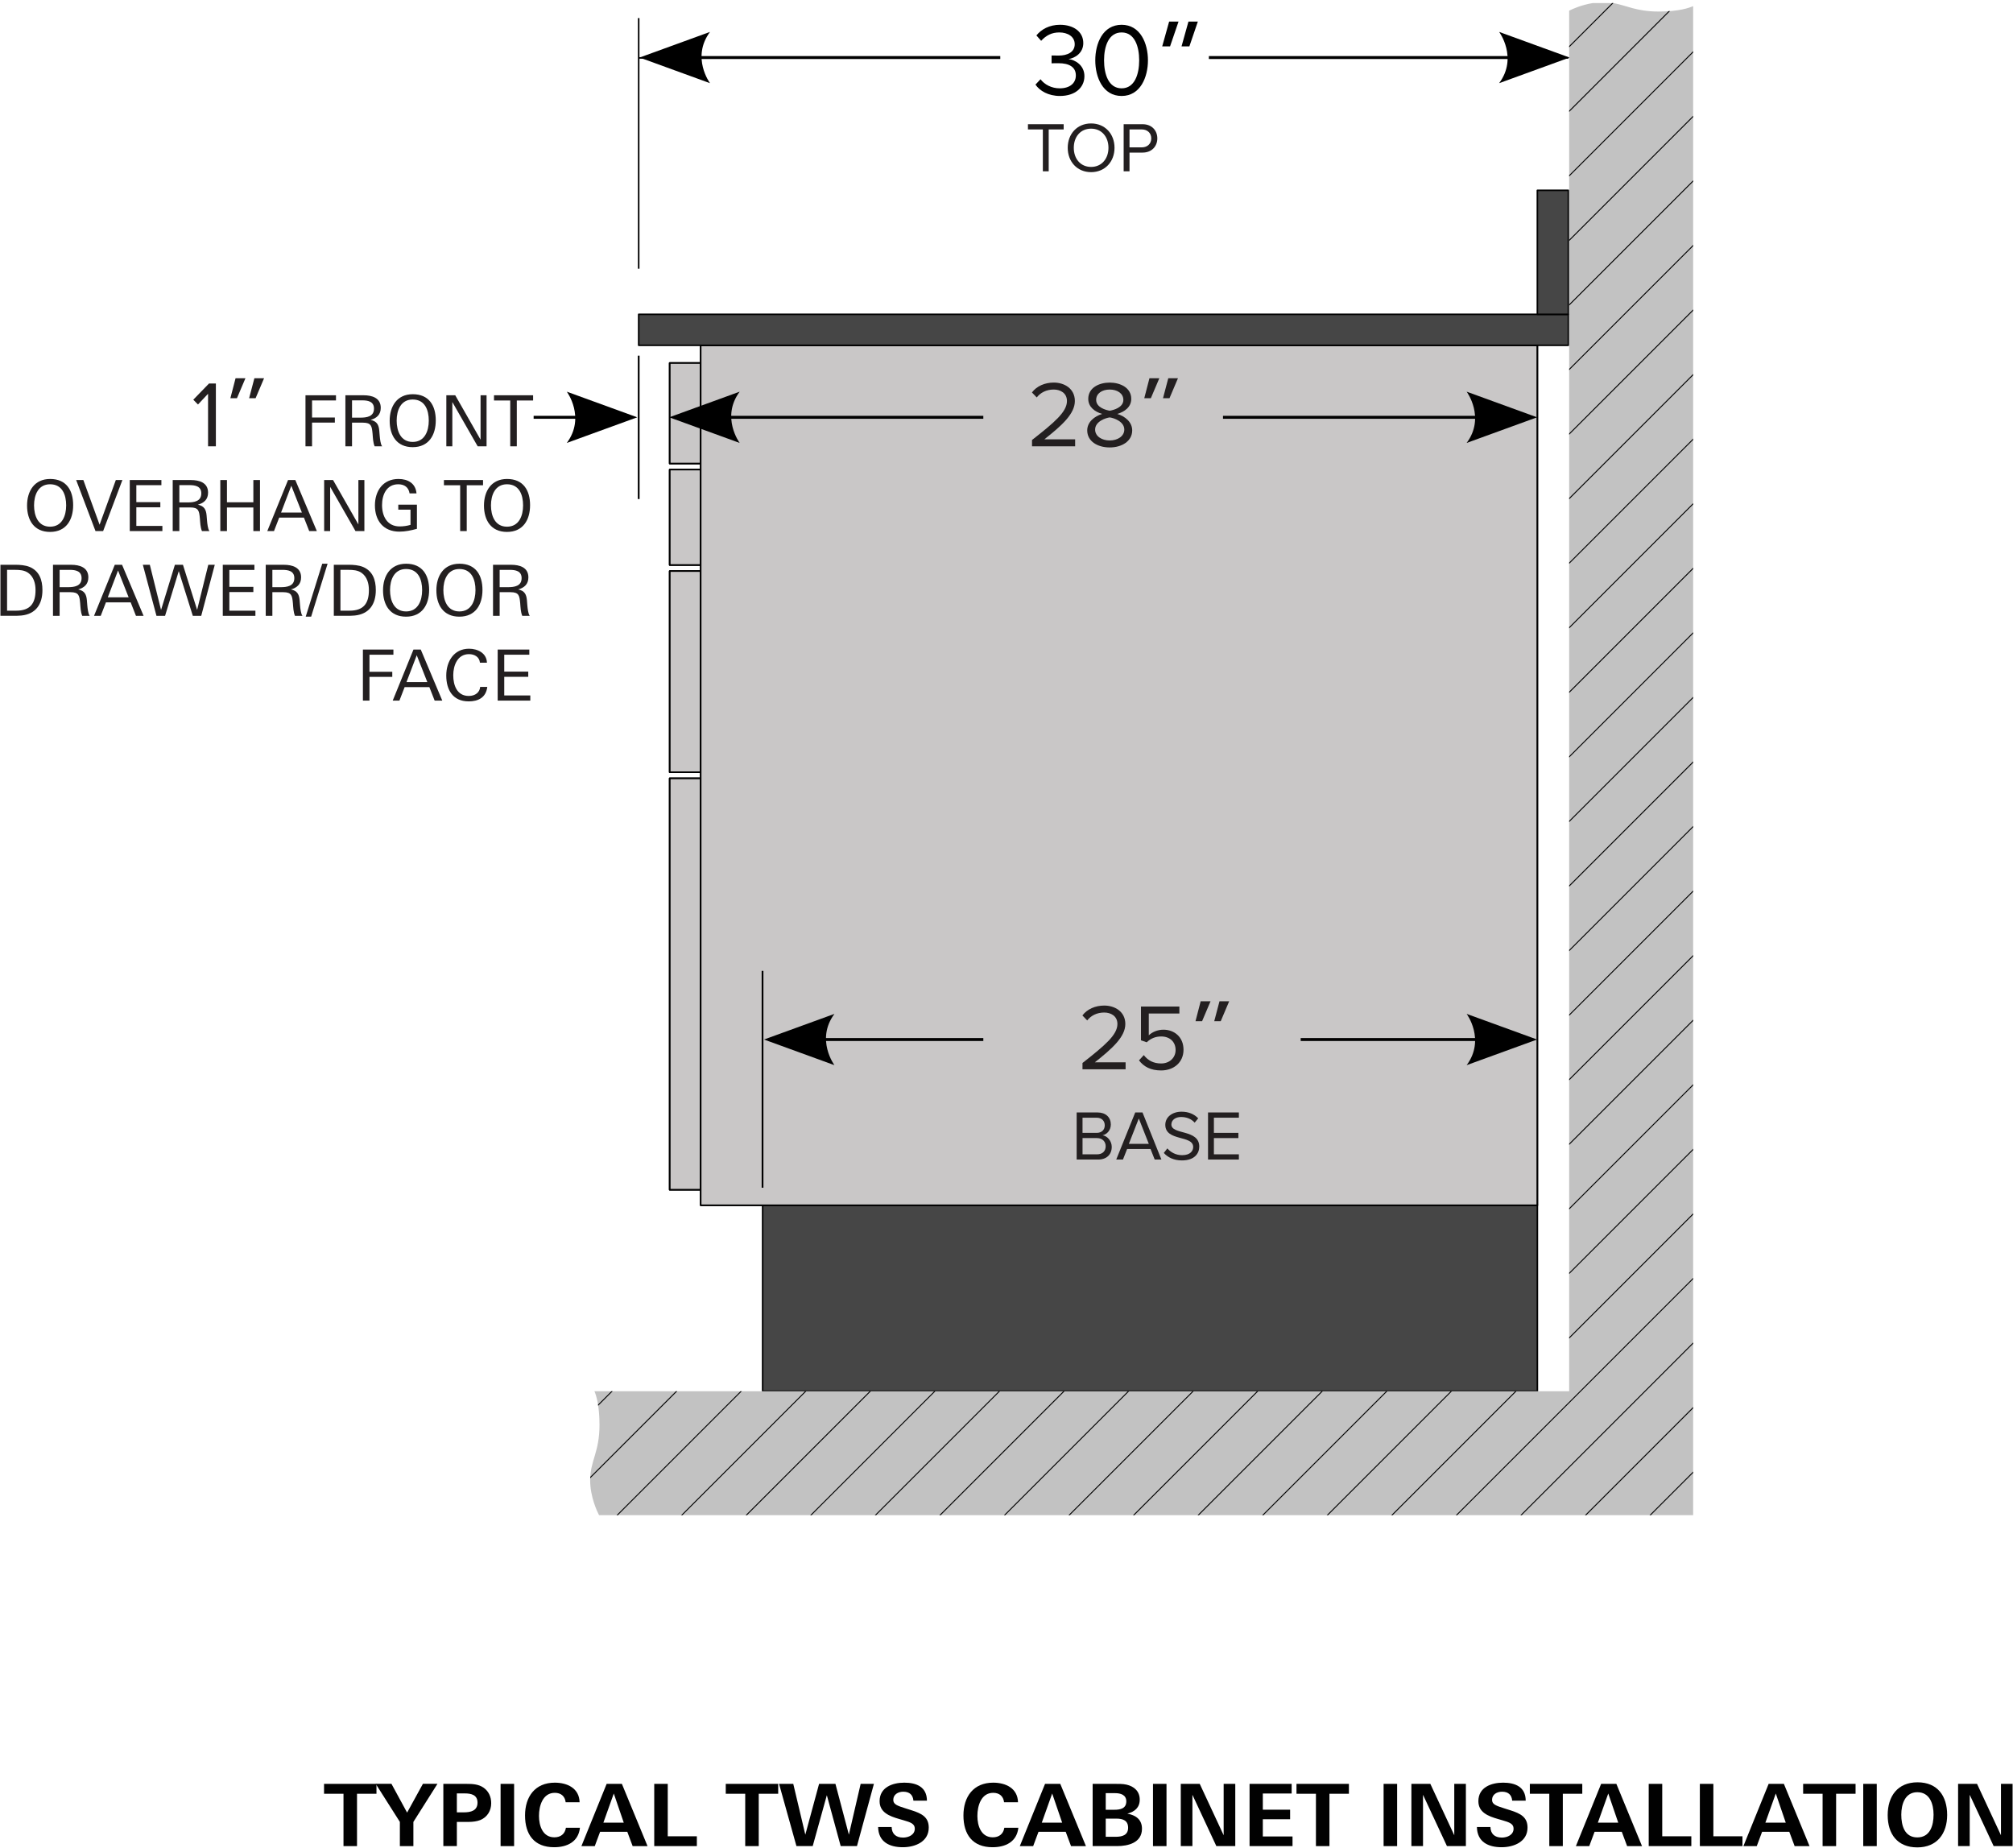 <?xml version="1.0" encoding="UTF-8"?>
<svg id="Layer_2" data-name="Layer 2" xmlns="http://www.w3.org/2000/svg" xmlns:xlink="http://www.w3.org/1999/xlink" viewBox="0 0 171 157">
  <defs>
    <style>
      .cls-1, .cls-2, .cls-3, .cls-4, .cls-5, .cls-6 {
        fill: none;
      }

      .cls-7 {
        clip-path: url(#clippath);
      }

      .cls-8 {
        fill: #010101;
      }

      .cls-9 {
        fill: #c2c2c2;
      }

      .cls-10 {
        fill: #b1b0ae;
      }

      .cls-11 {
        fill: #c9c7c7;
      }

      .cls-12 {
        fill: #231f20;
      }

      .cls-13 {
        fill: #464646;
      }

      .cls-2, .cls-4 {
        stroke-width: .132px;
      }

      .cls-2, .cls-4, .cls-5 {
        stroke: #010101;
      }

      .cls-3 {
        stroke-width: .25px;
      }

      .cls-3, .cls-6 {
        stroke: #000;
      }

      .cls-14 {
        clip-path: url(#clippath-1);
      }

      .cls-4, .cls-5 {
        stroke-linecap: round;
        stroke-linejoin: round;
      }

      .cls-5 {
        stroke-width: .082px;
      }

      .cls-6 {
        stroke-width: .15px;
      }
    </style>
    <clipPath id="clippath">
      <rect class="cls-1" width="171" height="157"/>
    </clipPath>
    <clipPath id="clippath-1">
      <path class="cls-1" d="M135.293,.262c-.931,.151-1.689,.49-1.995,.642V118.176H50.497c.162,.383,.429,1.258,.429,2.87,0,2.315-.794,3.05-.794,4.687,0,1.42,.597,2.666,.755,2.973h92.941V.518c-.338,.156-1.218,.462-2.943,.462-1.875,0-2.713-.52-3.833-.718h-1.759Z"/>
    </clipPath>
  </defs>
  <g id="Layer_1-2" data-name="Layer 1">
    <g class="cls-7">
      <g>
        <rect class="cls-13" x="64.785" y="102.382" width="65.812" height="15.794"/>
        <polygon class="cls-8" points="130.596 118.176 130.596 118.11 64.85 118.11 64.85 102.447 130.53 102.447 130.53 118.176 130.596 118.176 130.596 118.11 130.596 118.176 130.662 118.176 130.662 102.382 130.643 102.335 130.596 102.316 64.784 102.316 64.739 102.335 64.719 102.382 64.719 118.176 64.739 118.223 64.784 118.242 130.596 118.242 130.643 118.223 130.662 118.176 130.596 118.176"/>
        <rect class="cls-10" x="56.888" y="66.112" width="2.632" height="34.953"/>
        <polygon class="cls-8" points="59.52 101.066 59.52 100.999 56.953 100.999 56.953 66.177 59.454 66.177 59.454 101.066 59.52 101.066 59.52 100.999 59.52 101.066 59.586 101.066 59.586 66.112 59.567 66.066 59.52 66.046 56.888 66.046 56.841 66.066 56.822 66.112 56.822 101.066 56.841 101.112 56.888 101.132 59.52 101.132 59.567 101.112 59.586 101.066 59.52 101.066"/>
        <rect class="cls-10" x="56.888" y="48.507" width="2.632" height="17.093"/>
        <polygon class="cls-8" points="59.52 65.6 59.52 65.534 56.953 65.534 56.953 48.573 59.454 48.573 59.454 65.6 59.52 65.6 59.52 65.534 59.52 65.6 59.586 65.6 59.586 48.507 59.567 48.461 59.52 48.442 56.888 48.442 56.841 48.461 56.822 48.507 56.822 65.6 56.841 65.647 56.888 65.666 59.52 65.666 59.567 65.647 59.586 65.6 59.52 65.6"/>
        <rect class="cls-10" x="56.888" y="39.888" width="2.632" height="8.107"/>
        <polygon class="cls-8" points="59.52 47.996 59.52 47.93 56.953 47.93 56.953 39.954 59.454 39.954 59.454 47.996 59.52 47.996 59.52 47.93 59.52 47.996 59.586 47.996 59.586 39.889 59.567 39.842 59.52 39.823 56.888 39.823 56.841 39.842 56.822 39.889 56.822 47.996 56.841 48.042 56.888 48.062 59.52 48.062 59.567 48.042 59.586 47.996 59.52 47.996"/>
        <rect class="cls-10" x="56.888" y="30.829" width="2.632" height="8.547"/>
        <polygon class="cls-8" points="59.52 39.377 59.52 39.311 56.953 39.311 56.953 30.896 59.454 30.896 59.454 39.377 59.52 39.377 59.52 39.311 59.52 39.377 59.586 39.377 59.586 30.83 59.567 30.784 59.52 30.765 56.888 30.765 56.841 30.784 56.822 30.83 56.822 39.377 56.841 39.423 56.888 39.442 59.52 39.442 59.567 39.423 59.586 39.377 59.52 39.377"/>
        <rect class="cls-11" x="56.953" y="66.177" width="2.501" height="34.822"/>
        <path class="cls-8" d="M59.454,66.047h-2.567l-.046,.019-.019,.046v34.954l.019,.046,.046,.019h2.567v-35.084Zm-2.501,.131h2.501v34.822h-2.501v-34.822Z"/>
        <rect class="cls-11" x="56.953" y="48.573" width="2.501" height="16.961"/>
        <path class="cls-8" d="M59.454,48.442h-2.567l-.046,.019-.019,.046v17.093l.019,.047,.046,.019h2.567v-17.224Zm-2.501,.131h2.501v16.961h-2.501v-16.961Z"/>
        <rect class="cls-11" x="56.953" y="39.953" width="2.501" height="7.977"/>
        <path class="cls-8" d="M59.454,39.822h-2.567l-.046,.019-.019,.047v8.107l.019,.047,.046,.019h2.567v-8.239Zm-2.501,.131h2.501v7.977h-2.501v-7.977Z"/>
        <rect class="cls-11" x="56.953" y="30.895" width="2.501" height="8.415"/>
        <path class="cls-8" d="M59.454,30.765h-2.567l-.046,.019-.019,.046v8.547l.019,.046,.046,.02h2.567v-8.678Zm-2.501,.131h2.501v8.415h-2.501v-8.415Z"/>
        <rect class="cls-10" x="59.52" y="29.331" width="71.077" height="73.051"/>
        <polygon class="cls-8" points="130.596 102.382 130.596 102.316 59.586 102.316 59.586 29.397 130.53 29.397 130.53 102.382 130.596 102.382 130.596 102.316 130.596 102.382 130.662 102.382 130.662 29.331 130.643 29.284 130.596 29.265 59.52 29.265 59.474 29.284 59.455 29.331 59.455 102.382 59.474 102.428 59.52 102.448 130.596 102.448 130.643 102.428 130.662 102.382 130.596 102.382"/>
        <rect class="cls-11" x="59.587" y="29.396" width="70.944" height="72.919"/>
        <path class="cls-8" d="M130.597,29.266H59.52l-.046,.019-.02,.046V102.382l.02,.047,.046,.019h71.077l.046-.019,.019-.047h-.065v0h0v0h.065V29.331l-.019-.046-.046-.019Zm-71.011,.131h70.944V102.316H59.586V29.397Z"/>
        <rect class="cls-13" x="54.255" y="26.699" width="78.974" height="2.632"/>
        <rect class="cls-4" x="54.255" y="26.699" width="78.974" height="2.632"/>
        <rect class="cls-13" x="130.596" y="16.169" width="2.633" height="10.53"/>
        <rect class="cls-4" x="130.596" y="16.169" width="2.633" height="10.53"/>
        <g class="cls-14">
          <rect class="cls-9" x="31.858" y="-35.154" width="127.54" height="167.981"/>
          <path class="cls-5" d="M143.608,136.247L310.243-30.388M138.124,136.247L304.759-30.388M132.639,136.247L299.274-30.388M127.155,136.247L293.79-30.388M121.671,136.247L288.306-30.388M116.186,136.247L282.821-30.388M110.702,136.247L277.337-30.388M105.218,136.247L271.853-30.388M99.733,136.247L266.369-30.388M94.249,136.247L260.884-30.388M88.765,136.247L255.4-30.388M83.281,136.247L249.916-30.388M77.796,136.247L244.431-30.388M72.312,136.247L238.947-30.388M66.828,136.247L233.463-30.388M61.343,136.247L227.979-30.388M55.859,136.247L222.494-30.388M50.375,136.247L217.01-30.388M44.891,136.247L211.526-30.388M39.406,136.247L206.041-30.388M33.922,136.247L200.557-30.388M28.438,136.247L195.073-30.388M22.953,136.247L189.589-30.388M17.469,136.247L184.104-30.388M11.985,136.247L178.62-30.388M6.501,136.247L173.136-30.388M1.016,136.247L167.651-30.388M-4.468,136.247L162.167-30.388"/>
        </g>
        <path class="cls-8" d="M87.96,7.187l.43-.456c.342,.456,.939,.772,1.632,.772,.851,0,1.369-.43,1.369-1.097,0-.728-.597-1.035-1.457-1.035-.245,0-.517,0-.605,.008v-.666c.096,.008,.368,.008,.605,.008,.737,0,1.361-.289,1.361-.965,0-.649-.597-1-1.308-1-.641,0-1.114,.245-1.544,.711l-.404-.457c.421-.518,1.097-.904,2.009-.904,1.124,0,1.975,.571,1.975,1.554,0,.851-.711,1.272-1.255,1.36,.527,.052,1.351,.5,1.351,1.448,0,.974-.789,1.684-2.079,1.684-.992,0-1.72-.438-2.08-.965"/>
        <path class="cls-8" d="M96.771,5.125c0-1.167-.378-2.369-1.492-2.369-1.115,0-1.492,1.202-1.492,2.369s.377,2.378,1.492,2.378c1.114,0,1.492-1.211,1.492-2.378m-3.73,0c0-1.43,.632-3.019,2.238-3.019,1.597,0,2.237,1.589,2.237,3.019,0,1.421-.64,3.027-2.237,3.027-1.606,0-2.238-1.606-2.238-3.027"/>
        <path class="cls-8" d="M101.035,3.94h-.667l.588-2.106h.798l-.719,2.106Zm-1.641,0h-.667l.588-2.106h.799l-.72,2.106Z"/>
        <path class="cls-2" d="M133.229,4.92h-29.323m-20.492,0h-29.159m0,17.903V1.536"/>
        <polygon class="cls-8" points="30.327 152.371 30.327 156.817 29.179 156.817 29.179 152.371 27.527 152.371 27.527 151.53 31.98 151.53 31.98 152.371 30.327 152.371"/>
        <polygon class="cls-8" points="35.116 154.762 35.116 156.817 33.968 156.817 33.968 154.762 31.913 151.523 33.251 151.523 34.582 153.972 35.928 151.523 37.163 151.523 35.116 154.762"/>
        <path class="cls-8" d="M39.481,152.341h-.672v1.609h.592c.578,0,1.163-.131,1.163-.826,0-.658-.534-.783-1.083-.783m1.324,2.26c-.271,.11-.636,.161-1.002,.161h-.994v2.054h-1.148v-5.286h1.959c.49,0,1.009,.022,1.433,.307,.461,.314,.673,.79,.673,1.338,0,.636-.329,1.177-.921,1.426"/>
        <rect class="cls-8" x="42.524" y="151.53" width="1.148" height="5.287"/>
        <path class="cls-8" d="M47.072,156.912c-1.704,0-2.471-1.09-2.471-2.698,0-1.594,.848-2.786,2.53-2.786,1.053,0,2.076,.468,2.105,1.667h-1.184c-.059-.527-.41-.804-.921-.804-1.032,0-1.346,1.111-1.346,1.959,0,.841,.314,1.821,1.309,1.821,.519,0,.899-.278,.98-.812h1.192c-.132,1.2-1.097,1.653-2.194,1.653"/>
        <path class="cls-8" d="M52.14,152.349l-.885,2.479h1.733l-.848-2.479Zm1.601,4.468l-.453-1.214h-2.311l-.453,1.214h-1.134l2.143-5.287h1.294l2.179,5.287h-1.265Z"/>
        <polygon class="cls-8" points="55.576 156.816 55.576 151.53 56.724 151.53 56.724 155.983 59.196 155.983 59.196 156.816 55.576 156.816"/>
        <polygon class="cls-8" points="64.453 152.371 64.453 156.817 63.305 156.817 63.305 152.371 61.652 152.371 61.652 151.53 66.106 151.53 66.106 152.371 64.453 152.371"/>
        <polygon class="cls-8" points="72.797 156.816 71.415 156.816 70.238 152.494 69.038 156.816 67.656 156.816 66.179 151.53 67.386 151.53 68.41 155.845 69.579 151.53 70.969 151.53 72.11 155.845 73.111 151.53 74.237 151.53 72.797 156.816"/>
        <path class="cls-8" d="M76.694,156.912c-1.141,0-2.077-.453-2.099-1.719h1.148c.015,.564,.344,.9,.973,.9,.468,0,.994-.234,.994-.76,0-.41-.358-.541-.95-.71l-.38-.11c-.834-.241-1.66-.563-1.66-1.513,0-1.177,1.097-1.572,2.098-1.572,1.031,0,1.916,.358,1.924,1.528h-1.149c-.043-.482-.321-.76-.862-.76-.425,0-.849,.226-.849,.694,0,.388,.351,.505,1.097,.739l.439,.139c.907,.285,1.477,.599,1.477,1.477,0,1.206-1.163,1.667-2.201,1.667"/>
        <path class="cls-8" d="M84.314,156.912c-1.704,0-2.472-1.09-2.472-2.698,0-1.594,.849-2.786,2.53-2.786,1.054,0,2.077,.468,2.106,1.667h-1.184c-.059-.527-.41-.804-.922-.804-1.031,0-1.345,1.111-1.345,1.959,0,.841,.314,1.821,1.309,1.821,.519,0,.899-.278,.98-.812h1.192c-.132,1.2-1.097,1.653-2.194,1.653"/>
        <path class="cls-8" d="M89.381,152.349l-.885,2.479h1.733l-.848-2.479Zm1.601,4.468l-.453-1.214h-2.311l-.453,1.214h-1.134l2.143-5.287h1.294l2.179,5.287h-1.265Z"/>
        <path class="cls-8" d="M94.836,154.483h-.906v1.543h.841c.533,0,1.06-.124,1.06-.767,0-.629-.453-.776-.995-.776m-.102-2.164h-.804v1.411h.731c.504,0,1.016-.102,1.016-.716,0-.549-.482-.695-.943-.695m.161,4.497h-2.077v-5.287h1.836c.329,0,.716-.007,1.038,.066,.643,.146,1.126,.563,1.126,1.272,0,.681-.431,1.032-1.053,1.192,.717,.132,1.243,.498,1.243,1.28,0,1.199-1.185,1.477-2.113,1.477"/>
        <rect class="cls-8" x="97.944" y="151.53" width="1.148" height="5.287"/>
        <polygon class="cls-8" points="103.326 156.816 101.293 152.458 101.293 156.816 100.305 156.816 100.305 151.53 101.915 151.53 103.947 155.895 103.947 151.53 104.934 151.53 104.934 156.816 103.326 156.816"/>
        <polygon class="cls-8" points="106.148 156.816 106.148 151.53 109.724 151.53 109.724 152.349 107.274 152.349 107.274 153.724 109.592 153.724 109.592 154.536 107.274 154.536 107.274 155.998 109.797 155.998 109.797 156.816 106.148 156.816"/>
        <polygon class="cls-8" points="112.934 152.371 112.934 156.817 111.786 156.817 111.786 152.371 110.134 152.371 110.134 151.53 114.587 151.53 114.587 152.371 112.934 152.371"/>
        <rect class="cls-8" x="117.534" y="151.53" width="1.148" height="5.287"/>
        <polygon class="cls-8" points="122.915 156.816 120.882 152.458 120.882 156.816 119.895 156.816 119.895 151.53 121.504 151.53 123.537 155.895 123.537 151.53 124.524 151.53 124.524 156.816 122.915 156.816"/>
        <path class="cls-8" d="M127.559,156.912c-1.141,0-2.077-.453-2.099-1.719h1.148c.015,.564,.344,.9,.973,.9,.468,0,.994-.234,.994-.76,0-.41-.358-.541-.95-.71l-.381-.11c-.833-.241-1.659-.563-1.659-1.513,0-1.177,1.097-1.572,2.098-1.572,1.031,0,1.916,.358,1.923,1.528h-1.148c-.044-.482-.321-.76-.862-.76-.425,0-.849,.226-.849,.694,0,.388,.351,.505,1.097,.739l.439,.139c.907,.285,1.477,.599,1.477,1.477,0,1.206-1.163,1.667-2.201,1.667"/>
        <polygon class="cls-8" points="132.758 152.371 132.758 156.817 131.61 156.817 131.61 152.371 129.957 152.371 129.957 151.53 134.411 151.53 134.411 152.371 132.758 152.371"/>
        <path class="cls-8" d="M136.619,152.349l-.885,2.479h1.733l-.848-2.479Zm1.601,4.468l-.453-1.214h-2.311l-.453,1.214h-1.134l2.143-5.287h1.294l2.179,5.287h-1.265Z"/>
        <polygon class="cls-8" points="140.055 156.816 140.055 151.53 141.203 151.53 141.203 155.983 143.675 155.983 143.675 156.816 140.055 156.816"/>
        <polygon class="cls-8" points="144.399 156.816 144.399 151.53 145.547 151.53 145.547 155.983 148.019 155.983 148.019 156.816 144.399 156.816"/>
        <path class="cls-8" d="M150.849,152.349l-.885,2.479h1.733l-.848-2.479Zm1.601,4.468l-.453-1.214h-2.311l-.453,1.214h-1.134l2.143-5.287h1.294l2.179,5.287h-1.265Z"/>
        <polygon class="cls-8" points="155.974 152.371 155.974 156.817 154.826 156.817 154.826 152.371 153.173 152.371 153.173 151.53 157.626 151.53 157.626 152.371 155.974 152.371"/>
        <rect class="cls-8" x="158.278" y="151.53" width="1.148" height="5.287"/>
        <path class="cls-8" d="M162.87,152.239c-1.046,0-1.36,1.031-1.36,1.908,0,.907,.27,1.931,1.36,1.931s1.382-1.017,1.382-1.931c0-.899-.314-1.908-1.382-1.908m0,4.687c-1.696,0-2.515-1.141-2.515-2.742,0-1.602,.84-2.786,2.537-2.786,1.704,0,2.515,1.17,2.515,2.771,0,1.58-.855,2.757-2.537,2.757"/>
        <polygon class="cls-8" points="169.356 156.816 167.323 152.458 167.323 156.816 166.336 156.816 166.336 151.53 167.945 151.53 169.978 155.895 169.978 151.53 170.965 151.53 170.965 156.816 169.356 156.816"/>
        <line class="cls-3" x1="102.691" y1="4.888" x2="128.965" y2="4.888"/>
        <path d="M133.331,4.888l-5.982-2.177s1.616,2.177,0,4.354l5.982-2.177Z"/>
        <line class="cls-3" x1="84.971" y1="4.888" x2="58.697" y2="4.888"/>
        <path d="M54.331,4.888l5.982,2.177s-1.616-2.177,0-4.354l-5.982,2.177Z"/>
        <line class="cls-3" x1="103.891" y1="35.448" x2="126.205" y2="35.448"/>
        <path d="M130.571,35.448l-5.982-2.177s1.616,2.177,0,4.354l5.982-2.177Z"/>
        <line class="cls-3" x1="83.531" y1="35.448" x2="61.217" y2="35.448"/>
        <path d="M56.851,35.448l5.982,2.177s-1.616-2.177,0-4.354l-5.982,2.177Z"/>
        <g>
          <path class="cls-12" d="M87.668,37.911v-.536c1.919-1.503,2.967-2.391,2.967-3.31,0-.688-.568-.976-1.12-.976-.64,0-1.135,.272-1.446,.672l-.408-.424c.408-.544,1.103-.84,1.855-.84,.888,0,1.791,.504,1.791,1.567,0,1.087-1.103,2.079-2.59,3.254h2.614v.592h-3.662Z"/>
          <path class="cls-12" d="M92.357,36.56c0-.711,.607-1.199,1.272-1.399-.616-.176-1.184-.583-1.184-1.279,0-.959,.935-1.383,1.823-1.383,.879,0,1.83,.424,1.83,1.383,0,.696-.575,1.103-1.19,1.279,.663,.2,1.27,.689,1.27,1.399,0,.903-.863,1.447-1.91,1.447-1.056,0-1.911-.535-1.911-1.447Zm3.15-.071c0-.696-.912-.992-1.239-1.032-.328,.04-1.24,.336-1.24,1.032,0,.575,.576,.927,1.24,.927,.655,0,1.239-.352,1.239-.927Zm-.08-2.519c0-.552-.519-.88-1.159-.88-.648,0-1.151,.328-1.151,.88,0,.647,.831,.863,1.151,.919,.327-.056,1.159-.272,1.159-.919Z"/>
        </g>
        <path class="cls-12" d="M97.763,33.826h-.56l.44-1.695h.839l-.72,1.695Zm1.583,0h-.551l.447-1.695h.823l-.72,1.695Z"/>
        <g>
          <path class="cls-12" d="M88.588,14.551v-3.556h-1.266v-.444h3.035v.444h-1.272v3.556h-.498Z"/>
          <path class="cls-12" d="M90.701,12.554c0-1.182,.804-2.068,1.985-2.068,1.181,0,1.99,.887,1.99,2.068s-.81,2.069-1.99,2.069c-1.182,0-1.985-.888-1.985-2.069Zm3.46,0c0-.935-.581-1.625-1.475-1.625-.899,0-1.47,.69-1.47,1.625,0,.93,.57,1.625,1.47,1.625,.894,0,1.475-.695,1.475-1.625Z"/>
          <path class="cls-12" d="M95.452,14.551v-4h1.607c.804,0,1.253,.552,1.253,1.205,0,.654-.456,1.206-1.253,1.206h-1.109v1.589h-.498Zm2.345-2.795c0-.449-.324-.761-.798-.761h-1.049v1.522h1.049c.474,0,.798-.311,.798-.762Z"/>
        </g>
        <line class="cls-3" x1="110.491" y1="88.302" x2="126.205" y2="88.302"/>
        <path d="M130.571,88.302l-5.982-2.177s1.616,2.177,0,4.354l5.982-2.177Z"/>
        <line class="cls-3" x1="83.531" y1="88.302" x2="69.267" y2="88.302"/>
        <path d="M64.901,88.302l5.982,2.177s-1.616-2.177,0-4.354l-5.982,2.177Z"/>
        <g>
          <path class="cls-12" d="M91.955,90.831v-.536c1.919-1.503,2.967-2.391,2.967-3.31,0-.688-.568-.976-1.12-.976-.64,0-1.135,.272-1.446,.672l-.408-.424c.408-.544,1.103-.84,1.855-.84,.888,0,1.791,.504,1.791,1.567,0,1.087-1.103,2.079-2.59,3.254h2.614v.592h-3.662Z"/>
          <path class="cls-12" d="M96.755,90.072l.408-.447c.352,.455,.823,.711,1.471,.711,.728,0,1.231-.495,1.231-1.143,0-.704-.504-1.151-1.223-1.151-.464,0-.872,.151-1.231,.495l-.488-.168v-2.87h3.263v.592h-2.599v1.855c.264-.256,.712-.479,1.247-.479,.895,0,1.703,.6,1.703,1.703,0,1.079-.831,1.759-1.903,1.759-.895,0-1.478-.327-1.879-.856Z"/>
        </g>
        <path class="cls-12" d="M102.115,86.746h-.56l.44-1.695h.839l-.72,1.695Zm1.584,0h-.552l.447-1.695h.823l-.719,1.695Z"/>
        <line class="cls-6" x1="64.776" y1="100.891" x2="64.776" y2="82.471"/>
        <line class="cls-3" x1="45.331" y1="35.448" x2="49.765" y2="35.448"/>
        <path d="M54.131,35.448l-5.982-2.177s1.616,2.177,0,4.354l5.982-2.177Z"/>
        <line class="cls-6" x1="54.256" y1="42.391" x2="54.256" y2="30.211"/>
        <path class="cls-12" d="M17.674,37.911v-4.462l-.856,.912-.399-.408,1.335-1.375h.584v5.333h-.664Z"/>
        <path class="cls-12" d="M20.13,33.826h-.56l.44-1.695h.839l-.72,1.695Zm1.583,0h-.551l.447-1.695h.823l-.72,1.695Z"/>
        <g>
          <path class="cls-12" d="M26.508,34.014v1.451h1.937v.432h-1.937v2.015h-.558v-4.336h2.591v.439h-2.033Z"/>
          <path class="cls-12" d="M31.823,37.911c-.138-.342-.144-.708-.174-1.067-.06-.636-.096-.941-.821-.941h-.924v2.009h-.564v-4.336h1.547c.708,0,1.457,.216,1.457,1.067,0,.576-.342,.882-.863,1.025,.552,.12,.69,.433,.737,.9,.03,.287,.036,.593,.097,.923,.029,.162,.065,.306,.144,.42h-.636Zm-1.062-3.904h-.857v1.47h.701c.546,0,1.164-.084,1.164-.768,0-.606-.51-.702-1.008-.702Z"/>
          <path class="cls-12" d="M35.057,37.984c-1.361,0-1.955-.996-1.955-2.243,0-1.224,.624-2.255,1.961-2.255,1.373,0,1.955,.96,1.955,2.225,0,1.248-.594,2.273-1.961,2.273Zm0-4.048c-1.014,0-1.361,.923-1.361,1.793,0,.875,.336,1.81,1.361,1.81s1.367-.93,1.367-1.81c0-.894-.324-1.793-1.367-1.793Z"/>
          <path class="cls-12" d="M40.577,37.911l-2.152-3.76v3.76h-.51v-4.336h.756l2.152,3.772v-3.772h.51v4.336h-.756Z"/>
          <path class="cls-12" d="M43.901,34.02v3.892h-.558v-3.892h-1.379v-.444h3.322v.444h-1.386Z"/>
        </g>
        <g>
          <path class="cls-12" d="M4.254,45.184c-1.361,0-1.955-.996-1.955-2.243,0-1.224,.624-2.255,1.961-2.255,1.373,0,1.955,.96,1.955,2.225,0,1.248-.594,2.273-1.961,2.273Zm0-4.048c-1.014,0-1.361,.923-1.361,1.793,0,.875,.336,1.81,1.361,1.81s1.367-.93,1.367-1.81c0-.894-.324-1.793-1.367-1.793Z"/>
          <path class="cls-12" d="M8.76,45.112h-.648l-1.643-4.336h.611l1.38,3.796,1.379-3.796h.558l-1.637,4.336Z"/>
          <path class="cls-12" d="M11.023,45.112v-4.336h2.687v.439h-2.129v1.438h2.039v.439h-2.039v1.583h2.213v.438h-2.771Z"/>
          <path class="cls-12" d="M17.154,45.112c-.138-.342-.144-.708-.174-1.067-.06-.636-.096-.941-.821-.941h-.924v2.009h-.564v-4.336h1.547c.708,0,1.457,.216,1.457,1.067,0,.576-.342,.882-.863,1.025,.552,.12,.69,.433,.737,.899,.03,.288,.036,.594,.097,.924,.029,.162,.065,.306,.144,.42h-.636Zm-1.062-3.904h-.857v1.47h.701c.546,0,1.164-.084,1.164-.768,0-.606-.51-.702-1.008-.702Z"/>
          <path class="cls-12" d="M21.522,45.112v-2.003h-2.243v2.003h-.564v-4.336h.564v1.89h2.243v-1.89h.564v4.336h-.564Z"/>
          <path class="cls-12" d="M26.267,45.112l-.449-1.145h-2.1l-.443,1.145h-.569l1.763-4.336h.618l1.828,4.336h-.647Zm-1.522-3.85l-.87,2.278h1.77l-.899-2.278Z"/>
          <path class="cls-12" d="M30.198,45.112l-2.152-3.76v3.76h-.51v-4.336h.756l2.152,3.772v-3.772h.51v4.336h-.756Z"/>
          <path class="cls-12" d="M33.93,45.16c-1.361,0-2.081-.93-2.081-2.231,0-1.23,.684-2.243,2.003-2.243,.792,0,1.457,.366,1.529,1.224h-.588c-.084-.527-.449-.773-.965-.773-.996,0-1.374,.899-1.374,1.763,0,.947,.433,1.817,1.493,1.817,.312,0,.624-.042,.924-.132v-1.29h-1.037v-.426h1.583v2.052c-.486,.132-.983,.239-1.487,.239Z"/>
          <path class="cls-12" d="M39.648,41.22v3.892h-.558v-3.892h-1.379v-.444h3.322v.444h-1.386Z"/>
          <path class="cls-12" d="M43.068,45.184c-1.361,0-1.955-.996-1.955-2.243,0-1.224,.624-2.255,1.961-2.255,1.373,0,1.955,.96,1.955,2.225,0,1.248-.594,2.273-1.961,2.273Zm0-4.048c-1.014,0-1.361,.923-1.361,1.793,0,.875,.336,1.81,1.361,1.81s1.367-.93,1.367-1.81c0-.894-.324-1.793-1.367-1.793Z"/>
        </g>
        <g>
          <path class="cls-12" d="M1.812,52.286c-.239,.024-.491,.024-.731,.024H.037v-4.336H1.309c.377,0,.852,.036,1.199,.181,.827,.342,1.097,1.091,1.097,1.973,0,1.188-.551,2.032-1.793,2.158Zm.588-3.622c-.323-.233-.749-.258-1.127-.258H.601v3.467h.779c1.182,0,1.638-.612,1.638-1.745,0-.552-.144-1.121-.618-1.464Z"/>
          <path class="cls-12" d="M6.984,52.311c-.138-.342-.144-.708-.174-1.067-.06-.636-.096-.941-.821-.941h-.924v2.009h-.564v-4.336h1.547c.708,0,1.457,.216,1.457,1.067,0,.576-.342,.882-.863,1.025,.552,.12,.69,.433,.737,.899,.03,.288,.036,.594,.097,.924,.029,.162,.065,.306,.144,.42h-.636Zm-1.062-3.904h-.857v1.47h.701c.546,0,1.164-.084,1.164-.768,0-.606-.51-.702-1.008-.702Z"/>
          <path class="cls-12" d="M11.549,52.311l-.449-1.145h-2.1l-.443,1.145h-.569l1.763-4.336h.618l1.828,4.336h-.647Zm-1.522-3.85l-.87,2.278h1.77l-.899-2.278Z"/>
          <path class="cls-12" d="M17.092,52.311h-.713l-1.193-3.796-1.164,3.796h-.731l-1.157-4.336h.594l.953,3.838,1.176-3.838h.684l1.205,3.832,.947-3.832h.552l-1.151,4.336Z"/>
          <path class="cls-12" d="M18.925,52.311v-4.336h2.687v.439h-2.129v1.438h2.039v.439h-2.039v1.583h2.213v.438h-2.771Z"/>
          <path class="cls-12" d="M25.056,52.311c-.138-.342-.144-.708-.174-1.067-.06-.636-.096-.941-.821-.941h-.924v2.009h-.564v-4.336h1.547c.708,0,1.457,.216,1.457,1.067,0,.576-.342,.882-.863,1.025,.552,.12,.69,.433,.737,.899,.03,.288,.036,.594,.097,.924,.029,.162,.065,.306,.144,.42h-.636Zm-1.062-3.904h-.857v1.47h.701c.546,0,1.164-.084,1.164-.768,0-.606-.51-.702-1.008-.702Z"/>
          <path class="cls-12" d="M26.431,52.383h-.461l1.403-4.498h.455l-1.397,4.498Z"/>
          <path class="cls-12" d="M30.131,52.286c-.239,.024-.491,.024-.731,.024h-1.043v-4.336h1.272c.377,0,.852,.036,1.199,.181,.827,.342,1.097,1.091,1.097,1.973,0,1.188-.551,2.032-1.793,2.158Zm.588-3.622c-.323-.233-.749-.258-1.127-.258h-.672v3.467h.779c1.182,0,1.638-.612,1.638-1.745,0-.552-.144-1.121-.618-1.464Z"/>
          <path class="cls-12" d="M34.493,52.383c-1.361,0-1.955-.996-1.955-2.243,0-1.224,.624-2.255,1.961-2.255,1.373,0,1.955,.96,1.955,2.225,0,1.248-.594,2.273-1.961,2.273Zm0-4.048c-1.014,0-1.361,.923-1.361,1.793,0,.875,.336,1.81,1.361,1.81s1.367-.93,1.367-1.81c0-.894-.324-1.793-1.367-1.793Z"/>
          <path class="cls-12" d="M39.024,52.383c-1.361,0-1.955-.996-1.955-2.243,0-1.224,.624-2.255,1.961-2.255,1.373,0,1.955,.96,1.955,2.225,0,1.248-.594,2.273-1.961,2.273Zm0-4.048c-1.014,0-1.361,.923-1.361,1.793,0,.875,.336,1.81,1.361,1.81s1.367-.93,1.367-1.81c0-.894-.324-1.793-1.367-1.793Z"/>
          <path class="cls-12" d="M44.364,52.311c-.138-.342-.144-.708-.174-1.067-.06-.636-.096-.941-.821-.941h-.924v2.009h-.564v-4.336h1.547c.708,0,1.457,.216,1.457,1.067,0,.576-.342,.882-.863,1.025,.552,.12,.69,.433,.737,.899,.03,.288,.036,.594,.097,.924,.029,.162,.065,.306,.144,.42h-.636Zm-1.062-3.904h-.857v1.47h.701c.546,0,1.164-.084,1.164-.768,0-.606-.51-.702-1.008-.702Z"/>
        </g>
        <g>
          <path class="cls-12" d="M31.386,55.614v1.451h1.937v.432h-1.937v2.015h-.558v-4.336h2.591v.439h-2.033Z"/>
          <path class="cls-12" d="M36.922,59.511l-.449-1.145h-2.1l-.443,1.145h-.569l1.763-4.336h.618l1.828,4.336h-.647Zm-1.522-3.85l-.87,2.278h1.77l-.899-2.278Z"/>
          <path class="cls-12" d="M39.81,59.578c-1.338,0-1.901-.972-1.901-2.195,0-1.182,.636-2.278,1.938-2.278,.719,0,1.493,.365,1.517,1.187h-.594c-.048-.497-.468-.726-.93-.726-.977,0-1.337,.96-1.337,1.794,0,.851,.318,1.757,1.319,1.757,.558,0,.935-.312,.966-.768h.606c-.108,.905-.768,1.23-1.583,1.23Z"/>
          <path class="cls-12" d="M42.277,59.511v-4.336h2.687v.439h-2.129v1.438h2.039v.439h-2.039v1.583h2.213v.438h-2.771Z"/>
        </g>
        <g>
          <path class="cls-12" d="M91.46,98.498v-4h1.781c.695,0,1.121,.42,1.121,1.02,0,.504-.336,.84-.701,.918,.426,.065,.779,.503,.779,.983,0,.642-.426,1.079-1.157,1.079h-1.823Zm2.387-2.908c0-.36-.24-.647-.69-.647h-1.199v1.289h1.199c.449,0,.69-.276,.69-.642Zm.078,1.774c0-.365-.252-.69-.738-.69h-1.228v1.38h1.228c.462,0,.738-.265,.738-.69Z"/>
          <path class="cls-12" d="M98.089,98.498l-.353-.894h-1.991l-.353,.894h-.57l1.613-4h.618l1.606,4h-.569Zm-1.35-3.49l-.846,2.159h1.697l-.852-2.159Z"/>
          <path class="cls-12" d="M98.864,97.935l.3-.384c.258,.3,.69,.575,1.254,.575,.714,0,.941-.384,.941-.695,0-1.031-2.369-.456-2.369-1.883,0-.66,.588-1.115,1.38-1.115,.606,0,1.079,.21,1.415,.564l-.3,.365c-.3-.335-.72-.479-1.157-.479-.474,0-.822,.258-.822,.636,0,.899,2.369,.384,2.369,1.877,0,.576-.396,1.176-1.476,1.176-.69,0-1.205-.264-1.535-.636Z"/>
          <path class="cls-12" d="M102.62,98.498v-4h2.62v.444h-2.122v1.289h2.08v.443h-2.08v1.38h2.122v.443h-2.62Z"/>
        </g>
      </g>
    </g>
  </g>
</svg>